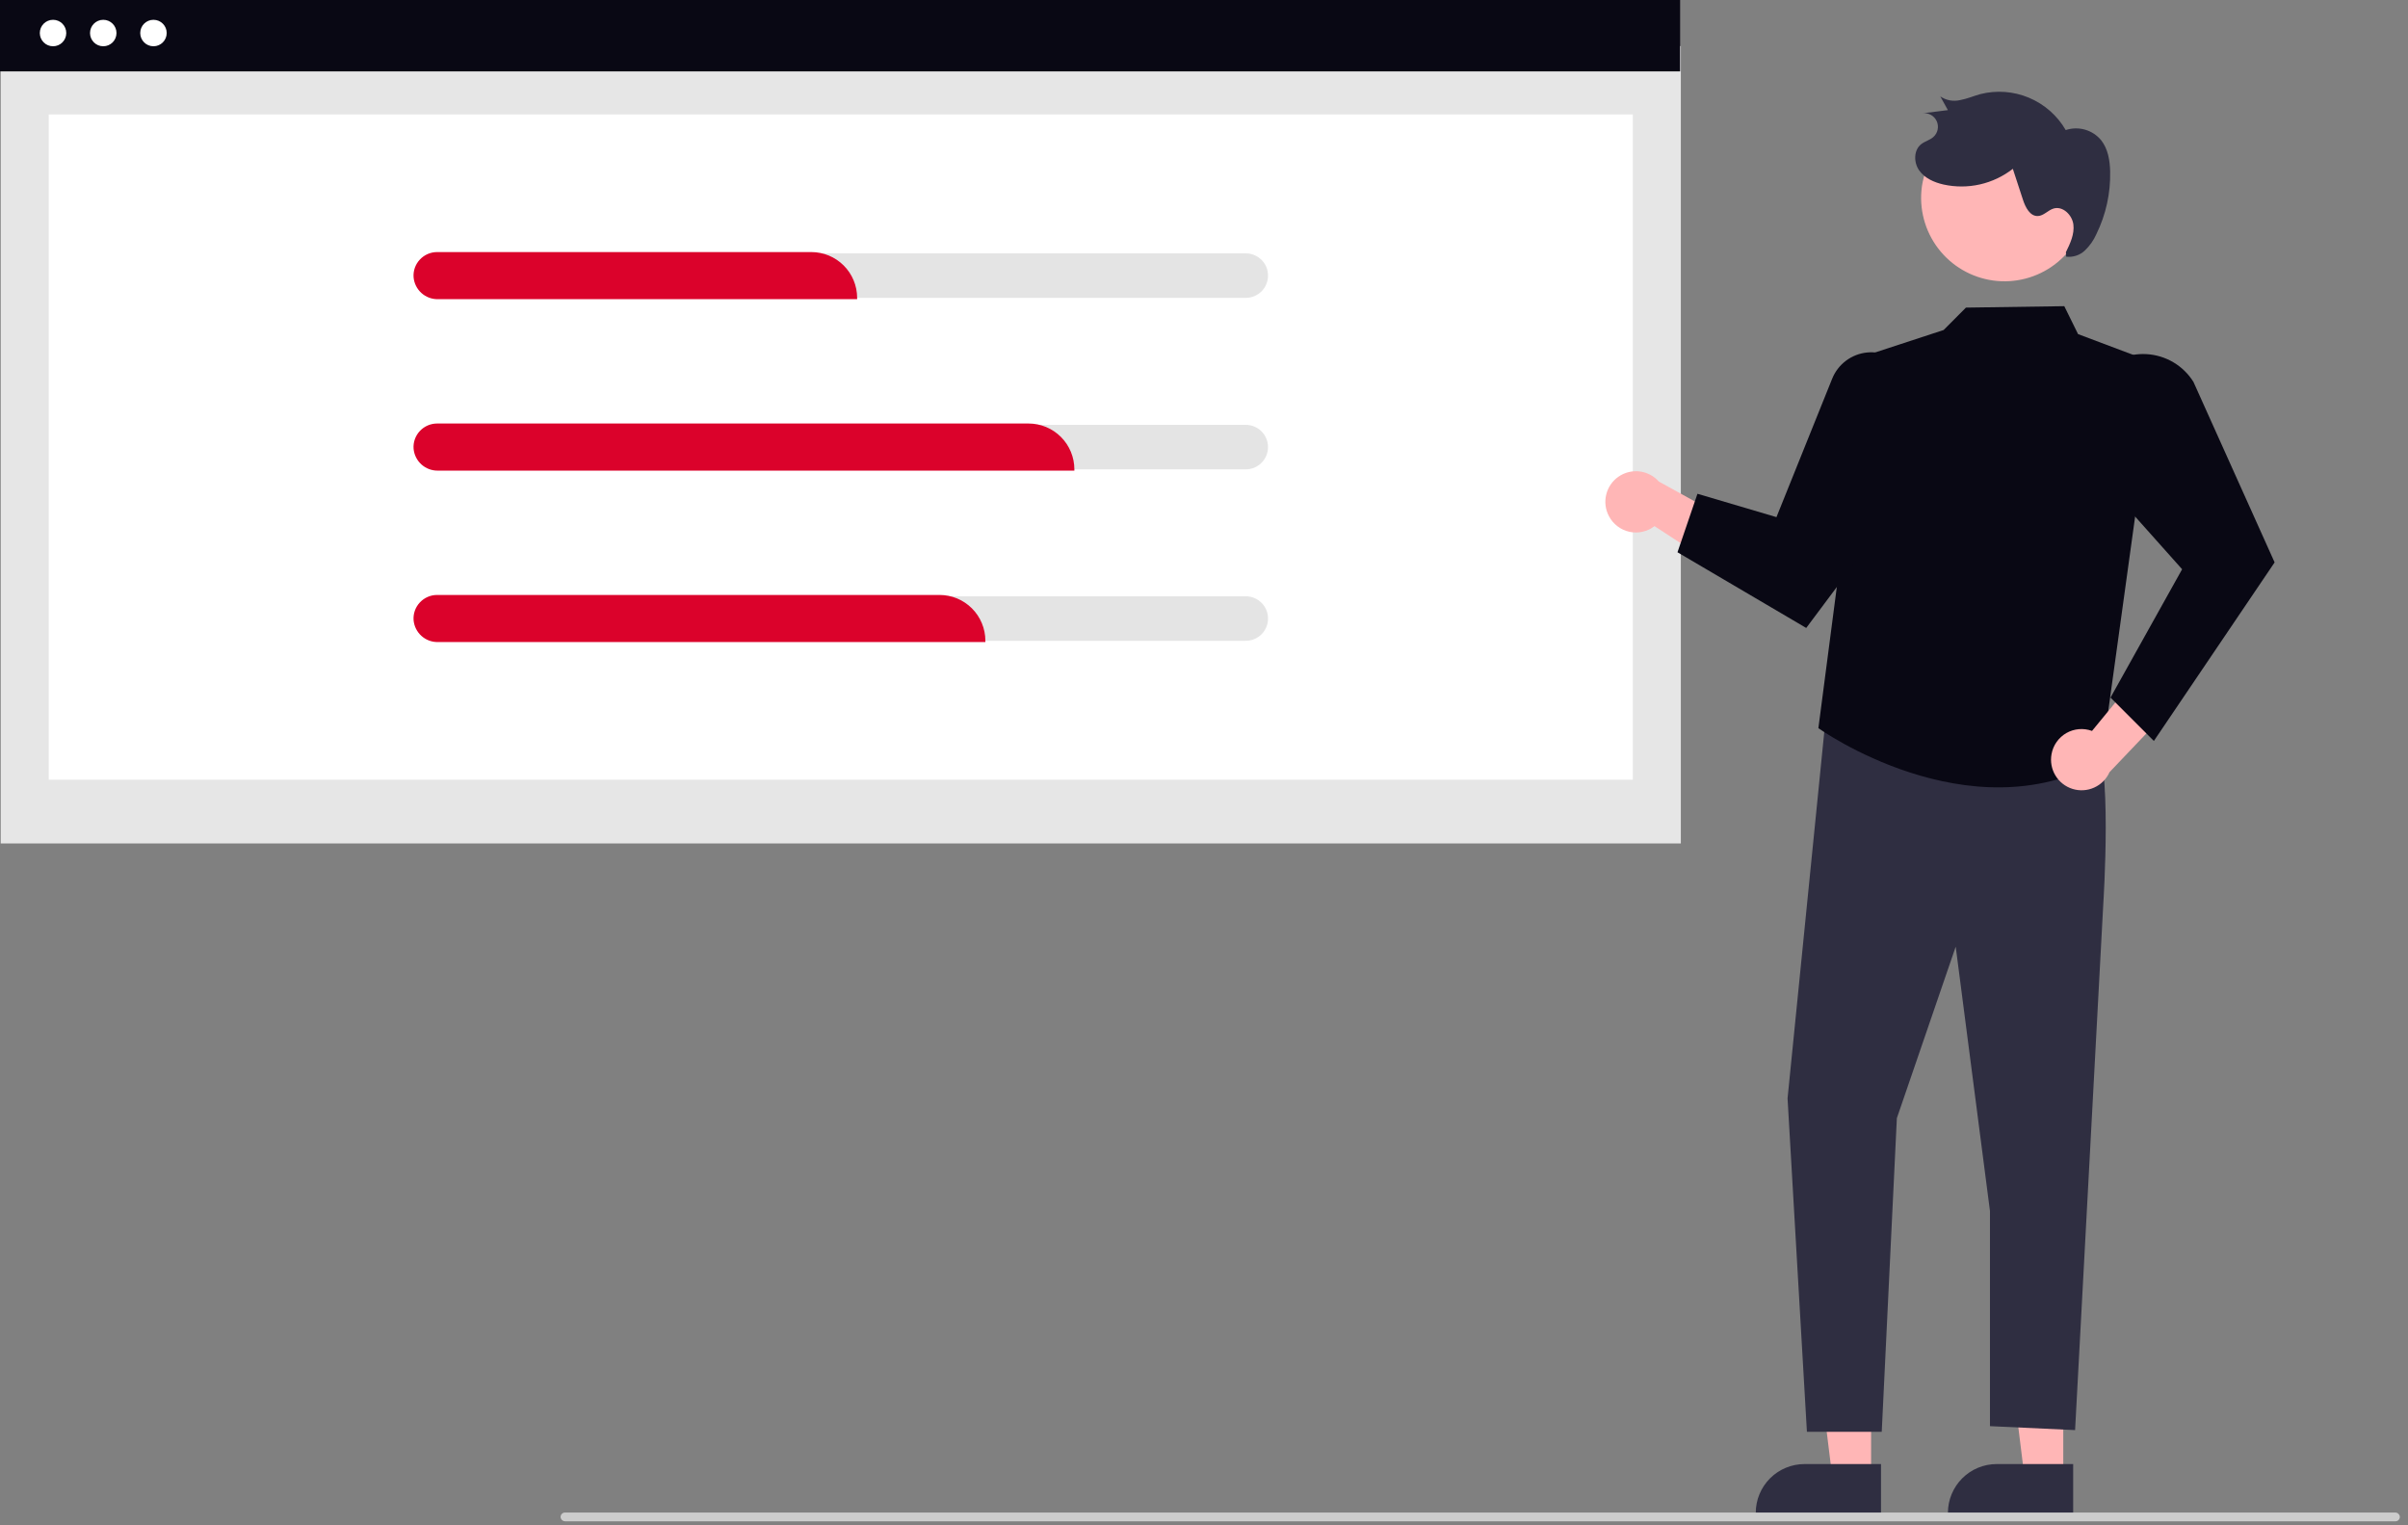 <?xml version="1.0" encoding="UTF-8"?> <svg xmlns="http://www.w3.org/2000/svg" width="210" height="133" viewBox="0 0 210 133" fill="none"><rect x="0" y="0" width="210" height="133" fill="#808080" stroke="none"/><g clip-path="url(#clip0_3154_241)"><path d="M146.585 4.018H0.062V73.545H146.585V4.018Z" fill="#E6E6E6"></path><path d="M142.395 9.979H4.252V67.987H142.395V9.979Z" fill="white"></path><path d="M146.522 0H2.28882e-05V6.225H146.522V0Z" fill="#090814"></path><path d="M4.626 4.034C5.263 4.034 5.779 3.517 5.779 2.88C5.779 2.243 5.263 1.727 4.626 1.727C3.989 1.727 3.472 2.243 3.472 2.88C3.472 3.517 3.989 4.034 4.626 4.034Z" fill="white"></path><path d="M9.005 4.034C9.642 4.034 10.159 3.517 10.159 2.88C10.159 2.243 9.642 1.727 9.005 1.727C8.368 1.727 7.851 2.243 7.851 2.88C7.851 3.517 8.368 4.034 9.005 4.034Z" fill="white"></path><path d="M13.384 4.034C14.021 4.034 14.538 3.517 14.538 2.88C14.538 2.243 14.021 1.727 13.384 1.727C12.747 1.727 12.23 2.243 12.23 2.88C12.23 3.517 12.747 4.034 13.384 4.034Z" fill="white"></path><path d="M108.644 22.092H38.117C37.603 22.092 37.109 22.296 36.745 22.66C36.382 23.024 36.177 23.517 36.177 24.032C36.177 24.546 36.382 25.04 36.745 25.404C37.109 25.767 37.603 25.972 38.117 25.972H108.644C109.159 25.972 109.652 25.767 110.016 25.404C110.38 25.04 110.584 24.546 110.584 24.032C110.584 23.517 110.38 23.024 110.016 22.66C109.652 22.296 109.159 22.092 108.644 22.092Z" fill="#E4E4E4"></path><path d="M108.644 37.045H38.117C37.603 37.045 37.109 37.249 36.745 37.613C36.382 37.977 36.177 38.47 36.177 38.985C36.177 39.499 36.382 39.993 36.745 40.357C37.109 40.721 37.603 40.925 38.117 40.925H108.644C109.159 40.925 109.651 40.72 110.015 40.356C110.378 39.992 110.582 39.499 110.582 38.985C110.582 38.471 110.378 37.978 110.015 37.614C109.651 37.25 109.159 37.045 108.644 37.045Z" fill="#E4E4E4"></path><path d="M108.644 51.994H38.117C37.603 51.994 37.109 52.199 36.745 52.562C36.382 52.926 36.177 53.42 36.177 53.934C36.177 54.449 36.382 54.942 36.745 55.306C37.109 55.67 37.603 55.874 38.117 55.874H108.644C109.159 55.874 109.652 55.67 110.016 55.306C110.38 54.942 110.584 54.449 110.584 53.934C110.584 53.42 110.38 52.926 110.016 52.562C109.652 52.199 109.159 51.994 108.644 51.994Z" fill="#E4E4E4"></path><path d="M74.75 26.087H38.185C37.655 26.095 37.142 25.901 36.749 25.546C36.357 25.19 36.113 24.699 36.068 24.172C36.048 23.89 36.086 23.608 36.181 23.343C36.276 23.078 36.424 22.835 36.618 22.63C36.81 22.425 37.042 22.261 37.3 22.149C37.558 22.037 37.836 21.979 38.117 21.979H70.756C71.815 21.98 72.83 22.401 73.579 23.15C74.328 23.898 74.749 24.914 74.75 25.973V26.087Z" fill="#DB022B"></path><path d="M93.695 41.036H38.185C37.655 41.044 37.142 40.85 36.749 40.495C36.357 40.14 36.113 39.648 36.068 39.121C36.048 38.84 36.086 38.557 36.181 38.292C36.276 38.027 36.424 37.784 36.618 37.579C36.81 37.374 37.042 37.21 37.3 37.098C37.558 36.986 37.836 36.928 38.117 36.928H89.7C90.759 36.929 91.774 37.35 92.523 38.099C93.272 38.848 93.693 39.863 93.695 40.922V41.036Z" fill="#DB022B"></path><path d="M85.934 55.985H38.185C37.655 55.993 37.142 55.8 36.749 55.444C36.357 55.089 36.113 54.598 36.068 54.07C36.048 53.789 36.086 53.507 36.181 53.241C36.276 52.976 36.424 52.733 36.618 52.528C36.81 52.323 37.042 52.16 37.3 52.047C37.558 51.935 37.836 51.877 38.117 51.877H81.94C82.999 51.878 84.014 52.299 84.763 53.048C85.512 53.797 85.933 54.812 85.934 55.871V55.985Z" fill="#DB022B"></path><path d="M140.314 45.007C140.494 45.351 140.747 45.651 141.055 45.886C141.363 46.121 141.719 46.286 142.098 46.369C142.477 46.452 142.87 46.45 143.248 46.365C143.626 46.28 143.981 46.112 144.288 45.875L152.184 51.026L152.16 46.127L144.665 41.987C144.233 41.498 143.635 41.185 142.987 41.107C142.339 41.029 141.684 41.192 141.148 41.564C140.611 41.936 140.23 42.493 140.077 43.127C139.923 43.762 140.007 44.431 140.314 45.007Z" fill="#FFB6B6"></path><path d="M179.936 128.765H176.549L174.937 115.699L179.937 115.7L179.936 128.765Z" fill="#FFB6B6"></path><path d="M180.8 132.048L169.877 132.048V131.909C169.878 130.782 170.326 129.701 171.123 128.903C171.92 128.106 173.001 127.658 174.129 127.658L180.8 127.658L180.8 132.048Z" fill="#2F2E41"></path><path d="M163.177 128.765H159.79L158.178 115.699L163.178 115.7L163.177 128.765Z" fill="#FFB6B6"></path><path d="M164.041 132.048L153.119 132.048V131.909C153.119 130.782 153.567 129.701 154.364 128.903C155.161 128.106 156.242 127.658 157.37 127.658L164.041 127.658L164.041 132.048Z" fill="#2F2E41"></path><path d="M159.267 62.092L155.892 95.774L157.58 124.847H164.105L165.424 97.499L170.556 82.545L173.543 105.59V124.353L180.967 124.697L183.43 78.756C183.43 78.756 184.267 65.906 182.597 64.332C180.927 62.757 159.267 62.092 159.267 62.092Z" fill="#2F2E41"></path><path d="M188.047 31.7L181.225 29.132L180.025 26.697L171.448 26.822L169.505 28.774L162.826 30.962L158.58 63.494C158.58 63.494 171.651 72.836 183.253 66.381L188.047 31.7Z" fill="#090814"></path><path d="M146.293 48.155L157.519 54.755L166.872 42.243V34.395C166.873 33.67 166.659 32.961 166.256 32.357C165.885 31.799 165.369 31.354 164.763 31.068C164.157 30.782 163.485 30.668 162.818 30.736C162.152 30.804 161.517 31.053 160.982 31.456C160.447 31.859 160.032 32.4 159.782 33.022L154.924 45.091L148.034 43.055L146.293 48.155Z" fill="#090814"></path><path d="M178.913 65.754C178.981 65.373 179.133 65.01 179.356 64.694C179.58 64.376 179.87 64.112 180.206 63.919C180.543 63.727 180.918 63.61 181.304 63.578C181.691 63.546 182.079 63.599 182.443 63.733L188.427 56.447L189.875 61.127L183.971 67.328C183.705 67.924 183.23 68.403 182.635 68.671C182.04 68.941 181.367 68.982 180.743 68.788C180.12 68.594 179.589 68.178 179.252 67.619C178.915 67.06 178.794 66.397 178.913 65.754Z" fill="#FFB6B6"></path><path d="M187.838 64.606L184.057 60.824L190.301 49.636L181.245 39.485L181.767 35.389C181.888 34.447 182.265 33.555 182.859 32.813C183.375 32.167 184.038 31.655 184.793 31.318C185.548 30.982 186.372 30.83 187.197 30.878C188.022 30.925 188.824 31.169 189.536 31.589C190.247 32.01 190.847 32.595 191.287 33.295L198.368 49.039L198.332 49.092L187.838 64.606Z" fill="#090814"></path><path d="M182.016 18.243C181.755 20.153 180.746 21.88 179.211 23.046C177.676 24.212 175.741 24.721 173.831 24.461C171.921 24.201 170.193 23.194 169.025 21.66C167.858 20.126 167.347 18.192 167.605 16.282L167.619 16.179C167.921 14.294 168.951 12.604 170.487 11.472C172.024 10.34 173.943 9.857 175.832 10.128C177.721 10.399 179.428 11.402 180.585 12.92C181.741 14.438 182.255 16.35 182.014 18.243L182.016 18.243Z" fill="#FFB6B6"></path><path d="M180.166 21.989C180.539 21.231 180.923 20.416 180.818 19.577C180.713 18.738 179.89 17.936 179.082 18.186C178.599 18.335 178.234 18.812 177.729 18.836C177.034 18.87 176.635 18.075 176.419 17.413L175.538 14.72C174.692 15.38 173.711 15.844 172.665 16.08C171.619 16.317 170.534 16.319 169.487 16.088C168.669 15.901 167.843 15.536 167.363 14.848C166.883 14.16 166.886 13.092 167.544 12.572C167.867 12.317 168.296 12.22 168.605 11.947C168.796 11.778 168.928 11.552 168.98 11.303C169.033 11.053 169.004 10.793 168.898 10.561C168.792 10.329 168.613 10.138 168.39 10.015C168.166 9.892 167.909 9.845 167.656 9.88L169.874 9.602L169.213 8.407C169.464 8.578 169.748 8.695 170.047 8.75C170.346 8.804 170.653 8.796 170.948 8.726C171.545 8.618 172.107 8.372 172.691 8.209C174.106 7.847 175.6 7.958 176.947 8.523C178.293 9.088 179.418 10.078 180.151 11.341C180.697 11.159 181.285 11.147 181.838 11.306C182.391 11.466 182.882 11.79 183.247 12.235C183.84 12.989 184.002 13.994 184.025 14.953C184.068 16.845 183.656 18.718 182.823 20.416C182.584 20.956 182.241 21.443 181.813 21.849C181.597 22.051 181.341 22.202 181.06 22.294C180.78 22.386 180.483 22.415 180.19 22.38" fill="#2F2E41"></path><path d="M208.905 132.65H49.289C49.202 132.652 49.117 132.625 49.047 132.573C48.977 132.522 48.926 132.449 48.902 132.365C48.887 132.308 48.886 132.249 48.897 132.191C48.909 132.134 48.933 132.079 48.969 132.033C49.005 131.986 49.051 131.949 49.104 131.923C49.157 131.897 49.215 131.883 49.273 131.883H208.874C208.965 131.88 209.055 131.908 209.129 131.962C209.203 132.017 209.256 132.094 209.28 132.183C209.292 132.239 209.292 132.297 209.279 132.353C209.266 132.409 209.24 132.461 209.204 132.506C209.168 132.551 209.123 132.587 209.071 132.612C209.019 132.637 208.962 132.65 208.905 132.65Z" fill="#CCCCCC"></path></g><defs><clipPath id="clip0_3154_241"><rect width="209.288" height="132.649" fill="white"></rect></clipPath></defs></svg> 